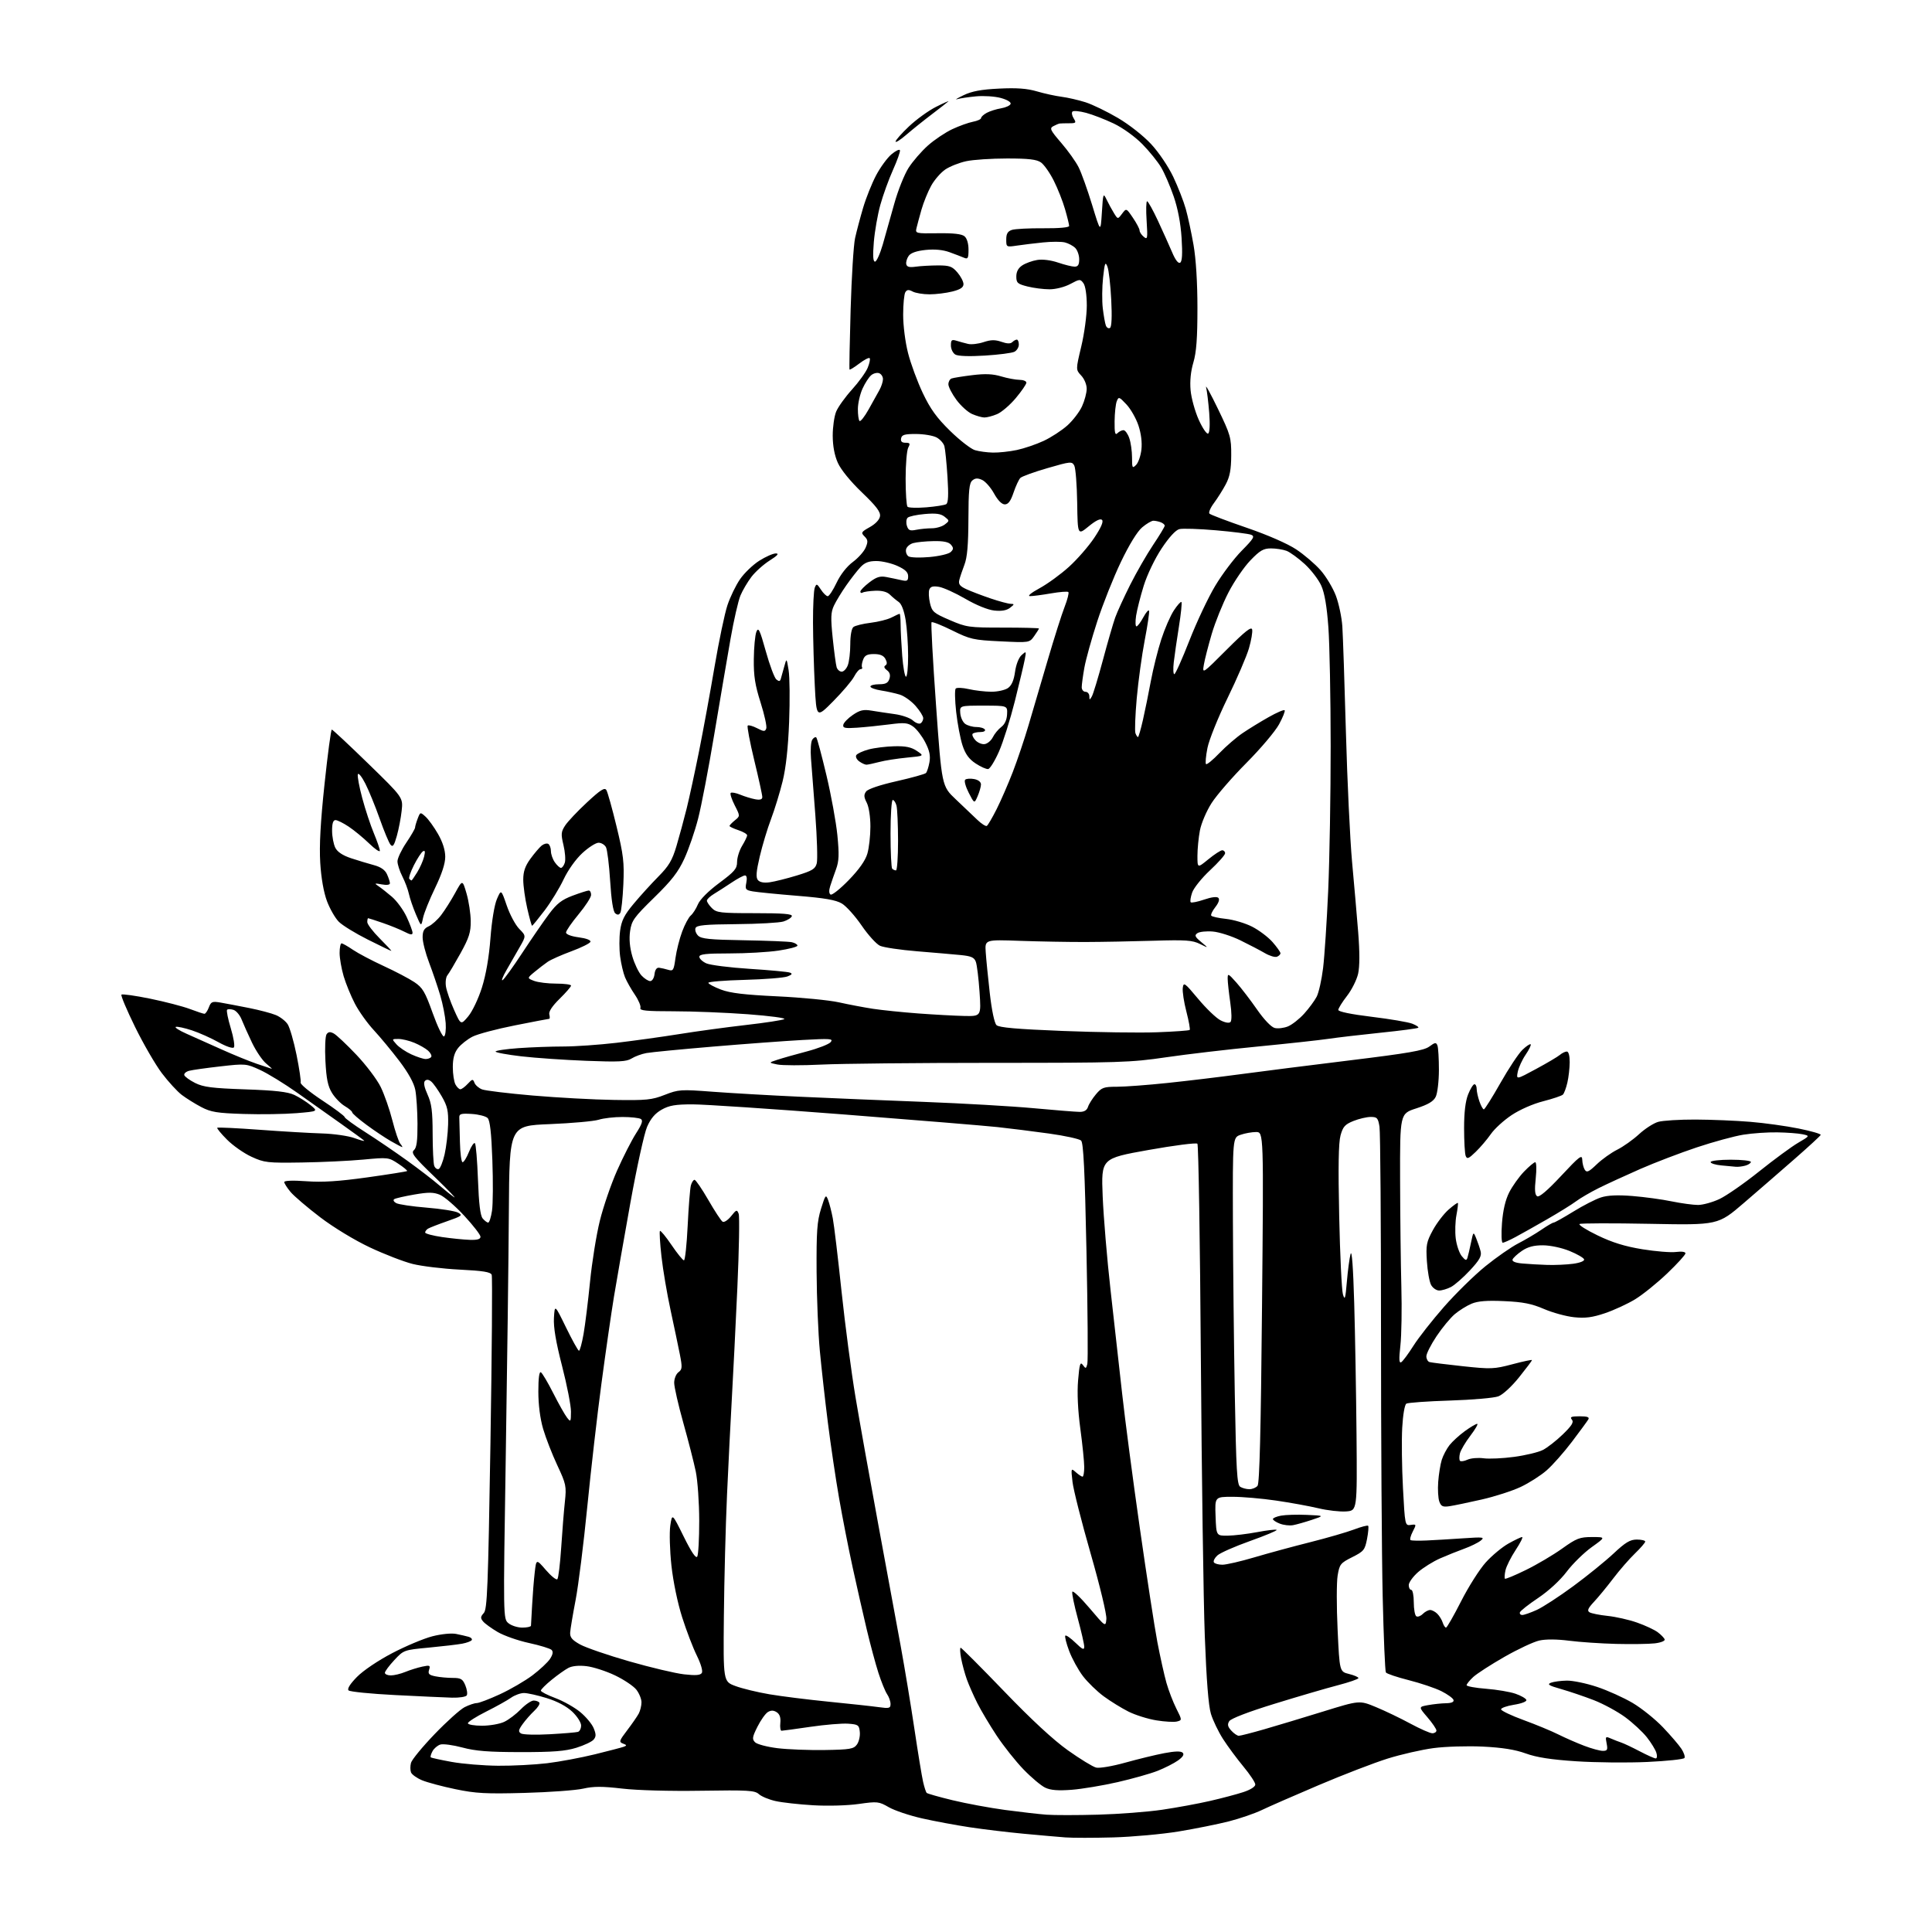 <?xml version="1.0" encoding="UTF-8" standalone="no"?>
<svg 
  version="1.1" 
  xmlns="http://www.w3.org/2000/svg" 
  xmlns:xlink="http://www.w3.org/1999/xlink" 
  xmlns:svg="http://www.w3.org/2000/svg"
  xmlns:rdf="http://www.w3.org/1999/02/22-rdf-syntax-ns#"
  xmlns:cc="http://creativecommons.org/ns#"
  xmlns:dc="http://purl.org/dc/elements/1.1/"
  viewBox="0 0 768 768"
  width="768"
  height="768"
>
<style>svg {background-color: white; }</style>"
<path stroke="none" fill="black" fill-rule="evenodd" d="M442.50,730.40C434.80,730.61 426.25,730.61 423.50,730.40C420.75,730.19 413.32,729.54 407.00,728.95C400.68,728.36 391.00,727.20 385.50,726.37C380.00,725.54 371.45,723.95 366.50,722.83C361.55,721.71 355.62,719.72 353.32,718.40C349.33,716.11 348.79,716.05 341.32,717.11C336.91,717.74 329.04,717.96 323.28,717.62C317.66,717.29 310.92,716.54 308.30,715.95C305.68,715.37 302.70,714.13 301.67,713.20C300.03,711.71 297.38,711.56 278.66,711.85C266.36,712.05 253.24,711.69 247.32,710.99C239.40,710.07 235.96,710.07 231.82,711.01C228.89,711.68 218.40,712.44 208.50,712.71C193.15,713.13 189.10,712.91 181.00,711.22C175.78,710.14 169.81,708.54 167.74,707.67C165.67,706.80 163.70,705.39 163.38,704.54C163.05,703.69 163.05,701.98 163.38,700.75C163.71,699.51 167.92,694.39 172.74,689.37C177.56,684.35 182.94,679.52 184.70,678.62C186.46,677.73 188.63,677.00 189.52,677.00C190.40,677.00 194.56,675.42 198.75,673.48C202.95,671.54 208.76,668.15 211.68,665.95C214.60,663.74 217.74,660.81 218.65,659.42C219.77,657.70 219.97,656.57 219.27,655.87C218.71,655.31 214.67,654.07 210.30,653.12C205.93,652.18 200.33,650.21 197.85,648.76C195.37,647.30 192.75,645.41 192.03,644.54C190.94,643.23 190.99,642.67 192.31,641.21C193.69,639.68 194.02,631.30 194.96,573.85C195.54,537.76 195.77,507.57 195.46,506.76C195.03,505.64 192.08,505.16 182.70,504.69C175.99,504.35 167.57,503.33 164.00,502.43C160.43,501.53 152.78,498.57 147.00,495.85C140.92,492.98 132.62,487.94 127.28,483.88C122.21,480.02 116.93,475.51 115.53,473.86C114.14,472.20 113.00,470.41 113.00,469.89C113.00,469.30 116.39,469.17 121.75,469.56C128.19,470.03 134.58,469.62 145.99,468.03C154.50,466.84 161.63,465.70 161.83,465.51C162.02,465.31 160.44,463.99 158.30,462.58C154.49,460.06 154.22,460.03 144.46,460.95C138.98,461.47 127.95,461.99 119.95,462.11C106.29,462.32 105.07,462.18 99.95,459.82C96.95,458.44 92.58,455.38 90.23,453.01C87.87,450.65 86.14,448.53 86.36,448.30C86.59,448.08 94.14,448.44 103.14,449.10C112.14,449.77 123.33,450.42 128.00,450.56C132.69,450.70 138.49,451.53 140.94,452.43C143.38,453.32 145.09,453.76 144.74,453.41C144.39,453.06 140.37,450.12 135.80,446.88C131.24,443.64 123.33,438.04 118.22,434.43C113.12,430.82 106.43,426.71 103.36,425.31C97.89,422.80 97.57,422.77 87.64,423.90C82.06,424.53 76.47,425.32 75.21,425.65C73.95,425.98 73.07,426.76 73.26,427.38C73.45,427.99 75.38,429.40 77.55,430.49C80.82,432.14 84.26,432.58 97.50,433.04C109.39,433.45 114.40,434.02 117.00,435.25C118.92,436.16 121.84,438.00 123.48,439.34C126.46,441.78 126.46,441.78 117.87,442.50C113.15,442.89 103.70,443.04 96.89,442.82C86.28,442.48 83.85,442.09 80.00,440.07C77.53,438.77 74.03,436.59 72.24,435.23C70.45,433.86 66.90,429.99 64.35,426.62C61.81,423.26 57.01,414.99 53.70,408.25C50.39,401.51 47.95,395.72 48.28,395.39C48.61,395.05 53.75,395.78 59.69,396.99C65.64,398.21 72.75,400.06 75.50,401.10C78.25,402.14 80.85,403.00 81.27,403.00C81.70,403.00 82.49,401.85 83.02,400.45C83.89,398.16 84.36,397.97 87.74,398.55C89.81,398.91 94.88,399.87 99.00,400.69C103.12,401.51 107.93,402.78 109.67,403.51C111.42,404.24 113.53,405.88 114.36,407.17C115.19,408.45 116.78,413.92 117.88,419.33C118.97,424.74 119.71,429.69 119.50,430.33C119.29,430.97 123.15,434.15 128.06,437.40C132.98,440.64 137.00,443.64 137.00,444.05C137.00,444.47 140.71,447.18 145.25,450.07C149.79,452.96 157.29,458.07 161.93,461.42C166.57,464.76 172.19,469.09 174.43,471.03C176.67,472.97 179.40,475.16 180.50,475.89C181.60,476.62 178.13,473.01 172.79,467.86C164.51,459.88 163.29,458.31 164.54,457.21C165.63,456.25 165.99,453.58 165.96,446.71C165.93,441.64 165.54,435.60 165.09,433.27C164.56,430.53 162.34,426.50 158.75,421.77C155.71,417.77 151.14,412.25 148.59,409.50C146.03,406.75 142.66,402.02 141.09,399.00C139.51,395.98 137.50,391.06 136.61,388.07C135.73,385.08 135.00,380.92 135.00,378.82C135.00,376.72 135.35,375.00 135.77,375.00C136.19,375.00 138.24,376.15 140.31,377.57C142.39,378.98 147.87,381.87 152.50,384.00C157.13,386.13 162.62,389.01 164.71,390.41C168.01,392.62 168.96,394.22 172.00,402.72C173.93,408.10 175.95,412.27 176.50,412.00C177.05,411.73 177.35,409.34 177.17,406.70C176.99,404.07 176.02,399.12 175.01,395.70C174.00,392.29 172.01,386.44 170.59,382.70C169.16,378.97 168.00,374.43 168.00,372.62C168.00,370.11 168.57,369.06 170.40,368.23C171.72,367.63 173.97,365.60 175.40,363.71C176.84,361.83 179.33,357.89 180.93,354.97C183.84,349.64 183.84,349.64 185.46,355.20C186.35,358.26 187.09,363.18 187.12,366.13C187.16,370.59 186.48,372.75 183.07,378.92C180.81,382.99 178.47,386.94 177.86,387.67C177.24,388.41 176.99,390.48 177.29,392.26C177.59,394.04 179.05,398.20 180.52,401.50C183.21,407.50 183.21,407.50 186.14,404.00C187.77,402.05 190.18,396.98 191.57,392.58C193.18,387.48 194.39,380.50 194.96,372.98C195.48,366.11 196.54,359.69 197.53,357.40C199.22,353.50 199.22,353.50 201.44,359.97C202.66,363.53 204.89,367.70 206.40,369.24C209.15,372.03 209.15,372.03 206.58,376.51C205.16,378.98 202.79,383.10 201.32,385.67C199.84,388.24 199.16,390.02 199.81,389.62C200.45,389.22 203.99,384.31 207.67,378.70C211.36,373.09 216.13,366.15 218.28,363.29C221.37,359.16 223.32,357.65 227.63,356.04C230.62,354.92 233.51,354.00 234.04,354.00C234.57,354.00 234.99,354.79 234.97,355.75C234.96,356.71 232.71,360.19 229.97,363.48C227.24,366.77 225.00,370.02 225.00,370.70C225.00,371.42 227.07,372.21 230.04,372.60C233.05,373.00 234.93,373.71 234.71,374.38C234.50,374.99 231.10,376.68 227.15,378.14C223.20,379.60 218.96,381.48 217.73,382.33C216.51,383.17 214.15,384.98 212.50,386.35C209.50,388.84 209.50,388.84 212.32,389.92C213.86,390.51 217.80,391.00 221.07,391.00C224.33,391.00 227.00,391.36 227.00,391.79C227.00,392.23 224.95,394.59 222.45,397.04C219.52,399.92 218.06,402.12 218.36,403.25C218.61,404.21 218.59,405.00 218.31,405.00C218.03,405.00 211.89,406.17 204.66,407.61C197.42,409.04 189.86,411.05 187.85,412.08C185.84,413.10 183.25,415.14 182.09,416.61C180.61,418.49 180.00,420.71 180.00,424.20C180.00,426.91 180.47,430.00 181.04,431.07C181.60,432.13 182.49,433.00 183.00,433.00C183.51,433.00 184.83,432.03 185.93,430.84C187.77,428.87 188.00,428.84 188.61,430.42C188.97,431.37 190.34,432.56 191.65,433.06C192.96,433.55 202.01,434.65 211.76,435.49C221.52,436.33 236.03,437.12 244.00,437.24C256.99,437.45 259.10,437.24 264.25,435.22C269.74,433.08 270.61,433.02 283.25,433.98C290.54,434.53 306.18,435.43 318.00,435.97C329.82,436.52 352.04,437.44 367.37,438.02C382.70,438.61 402.27,439.73 410.87,440.53C419.47,441.33 427.71,441.98 429.18,441.99C431.00,442.00 432.07,441.35 432.50,439.99C432.85,438.89 434.27,436.64 435.66,434.99C437.92,432.30 438.76,432.00 443.98,432.00C447.17,432.00 456.25,431.32 464.14,430.49C472.04,429.66 485.02,428.10 493.00,427.03C500.98,425.95 520.55,423.47 536.50,421.52C559.93,418.66 566.01,417.60 568.16,416.03C570.47,414.33 570.89,414.28 571.41,415.62C571.73,416.47 571.99,420.84 571.99,425.33C571.98,429.82 571.41,434.62 570.72,436.00C569.82,437.82 567.72,439.07 562.99,440.60C556.50,442.69 556.50,442.69 556.56,469.10C556.60,483.62 556.82,502.70 557.06,511.50C557.30,520.30 557.13,530.81 556.68,534.85C556.06,540.40 556.15,542.03 557.03,541.48C557.68,541.08 559.86,538.14 561.88,534.94C563.90,531.74 569.37,524.78 574.03,519.47C578.69,514.16 586.10,506.90 590.50,503.33C594.90,499.77 600.75,495.70 603.50,494.29C606.25,492.88 610.38,490.44 612.68,488.87C614.98,487.29 617.19,486.00 617.60,486.00C618.00,486.00 621.52,484.03 625.42,481.63C629.31,479.22 634.25,476.69 636.40,476.00C639.06,475.14 643.01,474.96 648.90,475.43C653.63,475.81 660.65,476.76 664.50,477.56C668.35,478.35 673.08,478.99 675.00,478.99C676.92,478.98 680.75,477.93 683.50,476.64C686.25,475.35 693.35,470.42 699.27,465.68C705.19,460.94 712.17,455.81 714.77,454.29C719.50,451.52 719.50,451.52 716.50,450.88C714.85,450.53 710.35,450.19 706.50,450.13C702.65,450.06 696.58,450.48 693.00,451.06C689.42,451.63 681.10,453.90 674.50,456.10C667.90,458.30 657.77,462.17 652.00,464.70C646.23,467.24 638.80,470.65 635.50,472.29C632.20,473.94 628.15,476.30 626.50,477.54C624.85,478.78 619.67,481.99 615.00,484.68C610.33,487.37 604.64,490.56 602.36,491.78C600.09,493.00 597.83,494.00 597.35,494.00C596.86,494.00 596.73,490.51 597.06,486.25C597.45,481.12 598.42,476.98 599.93,474.00C601.19,471.52 603.83,467.81 605.81,465.75C607.79,463.69 609.80,462.00 610.28,462.00C610.76,462.00 610.85,464.87 610.48,468.38C609.98,473.01 610.13,474.96 611.04,475.53C611.86,476.03 615.12,473.27 620.60,467.40C627.84,459.64 628.92,458.82 628.97,461.00C629.00,462.38 629.46,464.17 629.97,464.99C630.76,466.23 631.57,465.86 634.71,462.85C636.79,460.85 640.46,458.23 642.85,457.03C645.24,455.84 649.14,453.07 651.51,450.89C653.88,448.70 657.32,446.48 659.15,445.96C660.99,445.43 667.66,445.02 673.99,445.04C680.32,445.07 690.10,445.47 695.73,445.94C701.36,446.40 710.03,447.60 714.99,448.61C719.96,449.61 723.90,450.75 723.76,451.14C723.62,451.53 719.00,455.78 713.50,460.60C708.00,465.41 698.88,473.33 693.23,478.18C682.95,487.01 682.95,487.01 655.90,486.49C641.03,486.20 628.42,486.24 627.90,486.56C627.37,486.89 630.60,488.93 635.07,491.09C640.91,493.92 645.94,495.47 652.86,496.60C658.16,497.46 664.19,497.95 666.25,497.68C668.48,497.39 670.00,497.61 670.00,498.22C670.00,498.79 666.74,502.38 662.75,506.19C658.76,510.01 653.02,514.63 650.00,516.48C646.98,518.32 641.58,520.81 638.00,522.02C632.98,523.71 630.19,524.08 625.76,523.62C622.60,523.30 617.20,521.82 613.76,520.34C608.85,518.23 605.44,517.56 597.97,517.22C591.07,516.90 587.49,517.19 584.97,518.24C583.06,519.04 580.06,520.91 578.30,522.39C576.55,523.87 573.28,527.82 571.05,531.16C568.82,534.50 567.00,538.09 567.00,539.15C567.00,540.20 567.56,541.23 568.25,541.44C568.94,541.64 574.88,542.38 581.46,543.09C592.69,544.29 593.89,544.25 601.21,542.31C605.49,541.17 609.00,540.43 609.00,540.66C609.00,540.89 606.69,543.96 603.86,547.49C600.89,551.19 597.41,554.39 595.61,555.07C593.90,555.71 585.23,556.46 576.35,556.74C567.47,557.02 559.69,557.58 559.05,557.97C558.38,558.38 557.68,562.44 557.40,567.59C557.13,572.49 557.26,583.25 557.70,591.50C558.50,606.41 558.51,606.50 560.81,606.18C563.08,605.86 563.09,605.92 561.57,608.87C560.71,610.53 560.34,612.05 560.75,612.25C561.16,612.44 563.98,612.50 567.00,612.37C570.02,612.24 576.55,611.85 581.50,611.51C589.69,610.95 590.33,611.03 588.59,612.43C587.53,613.27 584.61,614.71 582.09,615.62C579.56,616.53 575.23,618.27 572.45,619.49C569.68,620.71 565.74,623.17 563.70,624.95C561.67,626.74 560.00,629.06 560.00,630.10C560.00,631.15 560.45,632.00 561.00,632.00C561.55,632.00 562.00,634.22 562.00,636.94C562.00,639.66 562.45,642.16 563.01,642.50C563.56,642.85 564.72,642.42 565.58,641.56C566.44,640.70 567.75,640.00 568.50,640.00C569.25,640.00 570.53,640.68 571.36,641.51C572.19,642.33 573.15,643.91 573.50,645.01C573.85,646.10 574.44,647.00 574.82,647.00C575.19,646.99 577.88,642.29 580.80,636.55C583.71,630.81 588.11,623.87 590.58,621.12C593.04,618.38 597.13,614.98 599.66,613.57C602.18,612.16 604.62,611.00 605.07,611.00C605.52,611.00 604.36,613.32 602.49,616.16C600.62,619.00 598.80,622.63 598.45,624.23C598.10,625.83 598.00,627.33 598.23,627.56C598.46,627.79 602.21,626.23 606.57,624.09C610.93,621.96 617.40,618.14 620.95,615.60C626.72,611.48 627.96,611.00 632.86,611.00C638.33,611.00 638.33,611.00 632.73,615.01C629.65,617.22 625.18,621.60 622.79,624.76C620.20,628.19 615.66,632.38 611.51,635.17C607.68,637.73 604.39,640.32 604.19,640.92C604.00,641.51 604.43,641.99 605.17,641.98C605.90,641.97 608.47,641.06 610.89,639.97C613.30,638.87 619.83,634.63 625.39,630.53C630.95,626.44 638.16,620.59 641.41,617.55C646.14,613.11 647.99,612.00 650.66,612.00C652.50,612.00 654.00,612.36 654.00,612.80C654.00,613.24 652.16,615.37 649.90,617.55C647.65,619.72 643.75,624.20 641.25,627.50C638.74,630.80 635.30,634.98 633.60,636.79C631.23,639.33 630.83,640.28 631.86,640.91C632.59,641.36 635.83,642.01 639.07,642.35C642.30,642.69 647.55,643.87 650.72,644.99C653.90,646.10 657.60,647.82 658.94,648.81C660.28,649.81 661.53,651.10 661.73,651.69C661.93,652.29 660.21,652.98 657.79,653.26C655.43,653.53 648.55,653.63 642.50,653.48C636.45,653.33 628.01,652.76 623.74,652.21C618.90,651.59 614.43,651.56 611.89,652.14C609.64,652.64 603.40,655.56 598.03,658.63C592.65,661.70 587.07,665.31 585.63,666.64C584.18,667.98 583.00,669.45 583.00,669.89C583.00,670.34 586.49,670.98 590.75,671.31C595.01,671.64 600.27,672.53 602.44,673.29C604.61,674.04 606.55,675.15 606.75,675.75C606.96,676.37 604.88,677.18 601.86,677.66C598.98,678.12 596.65,678.95 596.70,679.50C596.74,680.05 600.76,681.96 605.64,683.75C610.51,685.53 616.75,688.11 619.50,689.49C622.25,690.86 626.88,692.89 629.79,693.99C632.69,695.10 636.01,696.00 637.16,696.00C638.94,696.00 639.16,695.56 638.66,693.04C638.11,690.29 638.22,690.16 640.28,691.06C641.50,691.60 643.40,692.33 644.49,692.70C645.58,693.06 648.89,694.63 651.84,696.18C654.79,697.73 657.64,699.00 658.17,699.00C658.71,699.00 658.83,698.01 658.43,696.75C658.05,695.51 656.35,692.74 654.66,690.60C652.97,688.45 649.08,684.85 646.02,682.59C642.95,680.34 637.31,677.28 633.47,675.80C629.64,674.32 623.80,672.35 620.50,671.41C615.70,670.05 614.90,669.55 616.50,668.92C617.60,668.49 620.45,668.11 622.82,668.07C625.20,668.03 630.60,669.15 634.82,670.56C639.05,671.96 645.42,674.84 649.00,676.95C652.58,679.07 658.01,683.43 661.07,686.65C664.14,689.87 667.44,693.72 668.41,695.21C669.38,696.69 669.92,698.33 669.60,698.83C669.29,699.34 662.61,700.05 654.77,700.41C646.92,700.77 634.20,700.64 626.50,700.13C616.49,699.47 610.79,698.58 606.50,697.02C602.29,695.50 597.19,694.68 589.44,694.30C583.35,694.01 574.54,694.27 569.85,694.90C565.15,695.52 556.94,697.40 551.59,699.07C546.25,700.74 533.91,705.49 524.18,709.63C514.46,713.76 504.25,718.23 501.50,719.56C498.75,720.88 492.90,722.89 488.50,724.02C484.10,725.14 475.10,726.95 468.50,728.04C461.90,729.12 450.20,730.18 442.50,730.40zM436.50,721.36C444.75,721.13 456.23,720.25 462.00,719.40C467.77,718.55 476.32,716.98 481.00,715.90C485.68,714.83 491.64,713.25 494.25,712.39C497.04,711.48 499.00,710.24 499.00,709.38C499.00,708.57 496.86,705.34 494.25,702.20C491.64,699.05 488.00,694.13 486.16,691.26C484.32,688.39 482.16,683.89 481.36,681.27C480.39,678.09 479.58,667.85 478.93,650.50C478.39,636.20 477.69,586.48 477.36,540.00C477.04,493.52 476.42,455.12 475.99,454.65C475.55,454.18 466.77,455.31 456.46,457.15C437.73,460.50 437.73,460.50 438.33,475.50C438.67,483.75 440.08,500.62 441.48,513.00C442.88,525.38 444.94,543.83 446.07,554.00C447.19,564.17 450.34,588.16 453.08,607.30C455.81,626.44 458.96,646.92 460.08,652.80C461.21,658.69 462.83,665.98 463.69,669.00C464.55,672.02 466.31,676.59 467.59,679.14C469.92,683.77 469.92,683.79 467.87,684.32C466.74,684.62 463.06,684.42 459.69,683.87C456.32,683.33 451.33,681.76 448.59,680.39C445.86,679.02 441.44,676.29 438.77,674.33C436.10,672.37 432.37,668.75 430.49,666.29C428.61,663.82 426.14,659.31 425.00,656.27C423.86,653.23 423.18,650.49 423.48,650.19C423.78,649.88 425.60,651.16 427.51,653.01C430.30,655.72 431.00,656.03 431.00,654.58C431.00,653.59 429.84,648.53 428.43,643.34C427.02,638.16 426.04,633.39 426.25,632.76C426.46,632.13 429.53,635.03 433.06,639.20C439.50,646.79 439.50,646.79 439.80,643.58C439.97,641.77 437.23,630.36 433.54,617.53C429.93,604.97 426.69,592.17 426.34,589.09C425.71,583.58 425.73,583.52 427.68,585.25C428.77,586.21 429.96,587.00 430.33,587.00C430.70,587.00 431.00,585.28 431.00,583.19C431.00,581.09 430.30,574.23 429.45,567.94C428.46,560.55 428.14,553.74 428.56,548.71C429.11,542.18 429.42,541.19 430.45,542.60C431.59,544.16 431.73,544.13 432.23,542.21C432.53,541.07 432.38,520.88 431.89,497.36C431.23,465.33 430.69,454.28 429.75,453.39C429.06,452.73 423.32,451.48 417.00,450.60C410.68,449.72 401.45,448.57 396.50,448.03C391.55,447.50 364.17,445.25 335.66,443.03C307.15,440.81 279.98,439.00 275.30,439.00C268.48,439.00 266.02,439.42 263.03,441.10C260.40,442.58 258.67,444.62 257.23,447.92C256.10,450.51 253.12,464.07 250.60,478.06C248.09,492.05 245.14,508.90 244.05,515.50C242.97,522.10 240.73,537.62 239.08,550.00C237.42,562.38 234.89,584.42 233.45,599.00C232.01,613.58 229.93,630.23 228.82,636.00C227.71,641.77 226.73,647.61 226.65,648.96C226.53,650.88 227.41,651.93 230.59,653.70C232.84,654.95 241.65,657.98 250.16,660.42C258.67,662.86 268.46,665.18 271.92,665.57C276.55,666.09 278.41,665.95 278.99,665.02C279.45,664.27 278.62,661.42 277.00,658.12C275.47,655.03 272.84,648.17 271.16,642.87C269.36,637.23 267.60,628.72 266.90,622.32C266.25,616.27 266.05,609.18 266.45,606.45C267.19,601.52 267.19,601.52 271.77,610.79C274.82,616.97 276.62,619.63 277.16,618.78C277.60,618.08 277.96,611.65 277.95,604.50C277.94,597.35 277.32,588.58 276.59,585.00C275.85,581.42 273.62,572.69 271.62,565.58C269.63,558.47 268.00,551.32 268.00,549.69C268.00,548.05 268.76,546.16 269.70,545.48C271.20,544.38 271.27,543.56 270.25,538.37C269.61,535.14 267.95,527.23 266.56,520.79C265.16,514.34 263.53,504.74 262.94,499.44C262.35,494.14 262.08,489.58 262.34,489.32C262.61,489.06 264.68,491.58 266.95,494.92C269.22,498.27 271.44,501.00 271.88,501.00C272.33,501.00 272.99,494.81 273.36,487.25C273.73,479.69 274.30,472.49 274.63,471.25C274.96,470.01 275.62,469.00 276.09,469.00C276.56,469.00 279.02,472.60 281.56,476.99C284.09,481.39 286.65,485.29 287.25,485.65C287.84,486.02 289.36,485.03 290.62,483.45C292.72,480.82 292.96,480.74 293.63,482.48C294.03,483.51 293.79,496.77 293.11,511.93C292.42,527.09 291.44,546.70 290.94,555.50C290.44,564.30 289.57,581.62 289.01,594.00C288.45,606.38 287.89,628.18 287.75,642.46C287.50,668.42 287.50,668.42 292.34,670.22C295.00,671.22 301.08,672.69 305.84,673.50C310.60,674.31 321.25,675.64 329.50,676.46C337.75,677.28 346.64,678.24 349.25,678.61C353.49,679.20 354.00,679.07 354.00,677.36C354.00,676.31 353.39,674.56 352.64,673.47C351.90,672.39 350.34,668.58 349.19,665.00C348.04,661.42 345.93,653.59 344.51,647.60C343.08,641.60 340.58,630.58 338.95,623.10C337.31,615.62 334.88,603.20 333.54,595.50C332.20,587.80 330.20,574.30 329.09,565.50C327.98,556.70 326.55,543.88 325.90,537.00C325.25,530.12 324.67,515.95 324.61,505.50C324.52,489.54 324.80,485.54 326.37,480.50C328.10,474.94 328.30,474.68 329.18,477.00C329.71,478.38 330.55,481.66 331.05,484.31C331.56,486.95 333.12,500.00 334.52,513.31C335.93,526.61 338.43,545.55 340.08,555.40C341.73,565.24 345.80,587.97 349.11,605.90C352.43,623.83 356.44,645.62 358.04,654.33C359.63,663.04 362.09,677.89 363.50,687.33C364.91,696.77 366.46,706.22 366.95,708.33C367.43,710.44 368.07,712.41 368.38,712.71C368.68,713.01 373.33,714.33 378.71,715.63C384.10,716.93 393.45,718.66 399.50,719.48C405.55,720.29 412.98,721.14 416.00,721.37C419.02,721.59 428.25,721.59 436.50,721.36zM426.00,711.47C420.60,711.88 417.66,711.65 415.50,710.63C413.85,709.85 409.96,706.58 406.85,703.36C403.74,700.14 398.97,694.12 396.23,690.00C393.50,685.88 390.03,680.06 388.52,677.07C387.02,674.09 385.13,669.81 384.33,667.57C383.53,665.33 382.51,661.59 382.07,659.25C381.62,656.91 381.54,655.00 381.88,655.00C382.22,655.01 389.96,662.77 399.09,672.25C409.95,683.55 418.72,691.66 424.49,695.77C429.34,699.22 434.39,702.31 435.71,702.64C437.05,702.98 442.16,702.11 447.30,700.68C452.36,699.27 459.34,697.57 462.81,696.91C467.09,696.10 469.44,696.04 470.14,696.74C470.83,697.43 470.22,698.42 468.25,699.83C466.65,700.96 463.02,702.81 460.18,703.93C457.35,705.05 450.18,707.07 444.26,708.43C438.34,709.78 430.12,711.15 426.00,711.47zM198.00,701.91C203.78,701.96 212.55,701.50 217.50,700.91C222.45,700.31 231.00,698.71 236.50,697.36C242.00,696.01 247.18,694.65 248.00,694.35C249.23,693.89 249.17,693.66 247.65,693.10C245.98,692.47 246.13,691.99 249.30,687.83C251.22,685.31 253.29,682.32 253.90,681.19C254.50,680.06 255.00,678.04 255.00,676.70C255.00,675.36 254.08,673.10 252.95,671.66C251.82,670.23 248.00,667.67 244.46,665.98C240.92,664.29 235.84,662.65 233.17,662.33C230.10,661.97 227.43,662.23 225.91,663.04C224.58,663.74 221.59,665.87 219.25,667.78C216.91,669.68 215.00,671.60 215.00,672.05C215.00,672.49 217.58,673.82 220.74,675.00C223.90,676.18 228.33,678.67 230.60,680.53C232.86,682.38 235.29,685.27 235.98,686.95C236.99,689.40 236.99,690.30 235.99,691.51C235.30,692.34 232.21,693.80 229.12,694.76C224.73,696.12 219.88,696.50 207.00,696.49C194.21,696.48 188.99,696.07 183.78,694.66C180.08,693.67 176.14,693.14 175.03,693.49C173.91,693.85 172.51,695.04 171.92,696.15C171.32,697.26 171.01,698.35 171.23,698.56C171.44,698.78 175.19,699.60 179.56,700.39C183.93,701.18 192.22,701.86 198.00,701.91zM327.84,695.66C337.88,695.50 339.34,695.25 340.63,693.49C341.43,692.40 341.96,690.15 341.79,688.50C341.52,685.73 341.17,685.48 337.14,685.19C334.74,685.02 327.99,685.58 322.13,686.44C316.27,687.30 311.11,688.00 310.67,688.00C310.23,688.00 310.01,686.60 310.19,684.88C310.40,682.75 309.94,681.40 308.75,680.63C307.51,679.84 306.49,679.82 305.25,680.56C304.29,681.14 302.42,683.76 301.11,686.38C299.03,690.52 298.91,691.33 300.15,692.58C300.94,693.37 304.94,694.42 309.04,694.93C313.14,695.43 321.60,695.76 327.84,695.66zM218.50,689.39C224.00,689.09 229.06,688.66 229.75,688.45C230.44,688.24 231.00,687.09 231.00,685.90C231.00,684.71 229.41,682.23 227.46,680.40C225.21,678.28 221.51,676.31 217.35,675.03C213.74,673.91 209.67,673.00 208.30,673.00C206.93,673.00 204.61,673.84 203.15,674.87C201.69,675.91 197.24,678.39 193.25,680.39C189.26,682.39 186.00,684.47 186.00,685.01C186.00,685.56 188.52,686.00 191.60,686.00C194.68,686.00 198.66,685.31 200.44,684.46C202.22,683.62 205.19,681.37 207.04,679.46C208.88,677.56 211.18,676.00 212.14,676.00C213.10,676.00 214.12,676.38 214.41,676.85C214.70,677.32 213.78,678.79 212.37,680.10C210.96,681.42 208.88,683.78 207.76,685.35C206.07,687.71 205.96,688.36 207.11,689.08C207.87,689.56 213.00,689.70 218.50,689.39zM492.45,690.00C493.07,690.00 497.62,688.84 502.54,687.42C507.47,686.00 518.01,682.82 525.96,680.36C540.43,675.88 540.43,675.88 546.96,678.59C550.56,680.08 556.71,683.03 560.62,685.15C564.54,687.27 568.48,689.00 569.37,689.00C570.27,689.00 571.00,688.51 571.00,687.91C571.00,687.31 569.40,684.95 567.44,682.66C563.87,678.50 563.87,678.50 567.69,677.81C569.78,677.43 573.00,677.09 574.83,677.06C577.02,677.02 578.04,676.57 577.79,675.75C577.58,675.06 575.41,673.49 572.96,672.26C570.50,671.04 564.67,669.07 560.00,667.89C555.33,666.71 551.23,665.33 550.91,664.82C550.58,664.31 550.01,650.75 549.64,634.70C549.26,618.64 548.97,570.91 548.97,528.64C548.98,486.37 548.71,450.03 548.37,447.89C547.81,444.42 547.43,444.00 544.89,444.00C543.32,444.00 540.24,444.72 538.03,445.60C534.65,446.96 533.84,447.86 532.88,451.35C532.08,454.26 531.92,463.88 532.35,483.50C532.68,498.90 533.35,512.85 533.83,514.50C534.58,517.06 534.82,516.32 535.40,509.50C535.77,505.10 536.43,500.15 536.87,498.50C537.38,496.60 537.91,503.78 538.32,518.00C538.68,530.38 539.09,554.00 539.24,570.50C539.50,600.50 539.50,600.50 535.08,600.82C532.65,600.99 527.70,600.43 524.08,599.56C520.46,598.70 512.89,597.32 507.26,596.50C501.62,595.67 493.84,595.00 489.96,595.00C482.92,595.00 482.92,595.00 483.21,602.75C483.50,610.50 483.50,610.50 488.04,610.45C490.53,610.42 495.82,609.79 499.79,609.04C503.76,608.29 507.23,607.89 507.49,608.16C507.75,608.42 503.00,610.41 496.94,612.57C490.87,614.73 485.01,617.31 483.93,618.31C482.84,619.30 482.22,620.54 482.54,621.06C482.86,621.58 484.38,622.00 485.93,622.00C487.47,622.00 493.19,620.68 498.62,619.07C504.05,617.46 514.05,614.74 520.83,613.04C527.62,611.33 535.47,609.05 538.27,607.99C541.08,606.92 543.60,606.26 543.86,606.52C544.12,606.79 543.92,609.14 543.42,611.75C542.57,616.14 542.12,616.69 537.52,619.00C532.85,621.34 532.48,621.81 531.73,626.32C531.29,628.97 531.28,638.65 531.72,647.82C532.50,664.50 532.50,664.50 536.25,665.43C538.31,665.94 540.00,666.67 540.00,667.07C540.00,667.46 536.29,668.75 531.75,669.93C527.21,671.11 515.90,674.42 506.61,677.29C496.24,680.48 489.30,683.15 488.65,684.19C487.83,685.49 488.02,686.37 489.45,687.94C490.47,689.07 491.82,690.00 492.45,690.00zM179.69,674.85C176.84,674.77 166.63,674.30 157.01,673.81C147.39,673.32 139.09,672.49 138.56,671.96C137.94,671.34 139.13,669.43 141.89,666.61C144.38,664.07 150.30,660.08 155.93,657.14C161.28,654.34 168.46,651.33 171.88,650.45C175.45,649.54 179.46,649.14 181.30,649.51C183.06,649.86 185.29,650.37 186.26,650.65C187.24,650.92 187.80,651.51 187.53,651.96C187.25,652.41 185.54,653.05 183.72,653.39C181.91,653.73 175.94,654.43 170.46,654.95C160.58,655.88 160.47,655.92 156.75,659.91C154.69,662.12 153.00,664.39 153.00,664.96C153.00,665.53 154.07,666.00 155.38,666.00C156.69,666.00 159.27,665.38 161.13,664.61C162.98,663.85 166.01,662.91 167.85,662.51C170.87,661.87 171.14,661.99 170.57,663.77C170.06,665.38 170.53,665.86 173.10,666.37C174.83,666.72 177.94,667.00 180.00,667.00C183.21,667.00 183.93,667.43 184.97,669.94C185.64,671.56 185.90,673.36 185.54,673.94C185.18,674.52 182.55,674.93 179.69,674.85zM207.61,647.00C209.47,647.00 211.03,646.66 211.07,646.25C211.10,645.84 211.31,642.12 211.53,638.00C211.75,633.88 212.21,628.07 212.56,625.10C213.18,619.69 213.18,619.69 216.99,624.10C219.08,626.52 221.14,628.17 221.55,627.76C221.97,627.36 222.65,621.73 223.08,615.26C223.50,608.79 224.16,600.56 224.55,596.96C225.21,590.78 225.04,589.96 221.53,582.46C219.48,578.08 216.95,571.58 215.90,568.00C214.71,563.92 214.00,558.42 214.00,553.19C214.00,547.76 214.36,545.10 215.03,545.52C215.59,545.87 217.80,549.60 219.94,553.83C222.08,558.05 224.53,562.40 225.39,563.50C226.86,565.40 226.94,565.28 226.97,561.18C226.99,558.81 225.40,550.65 223.44,543.05C220.97,533.44 219.98,527.61 220.20,523.87C220.52,518.50 220.52,518.50 225.01,527.70C227.48,532.76 229.79,536.92 230.15,536.95C230.50,536.98 231.33,533.96 231.98,530.25C232.63,526.54 233.78,517.20 234.55,509.50C235.31,501.80 237.05,490.93 238.43,485.34C239.80,479.75 242.89,470.75 245.29,465.34C247.69,459.93 251.08,453.28 252.82,450.56C255.19,446.88 255.68,445.41 254.75,444.82C254.06,444.39 250.80,444.02 247.49,444.02C244.19,444.01 239.91,444.50 237.99,445.11C236.07,445.71 227.30,446.50 218.50,446.86C202.50,447.50 202.50,447.50 202.28,481.50C202.16,500.20 201.60,544.30 201.04,579.50C200.02,643.50 200.02,643.50 202.12,645.25C203.28,646.21 205.75,647.00 207.61,647.00zM514.00,606.28C512.62,606.53 510.26,606.26 508.75,605.67C507.24,605.09 506.00,604.27 506.00,603.85C506.00,603.43 507.46,602.82 509.25,602.49C511.04,602.16 515.65,602.02 519.50,602.19C526.50,602.50 526.50,602.50 521.50,604.16C518.75,605.07 515.38,606.03 514.00,606.28zM576.26,598.73C573.55,599.14 572.87,598.83 572.15,596.89C571.68,595.61 571.48,592.07 571.71,589.03C571.94,585.99 572.57,582.07 573.12,580.31C573.67,578.56 575.06,575.92 576.21,574.45C577.37,572.99 580.11,570.48 582.31,568.89C584.50,567.30 586.70,566.00 587.20,566.00C587.69,566.00 586.48,568.10 584.52,570.68C582.56,573.25 580.68,576.42 580.35,577.72C580.03,579.03 580.04,580.37 580.38,580.71C580.71,581.05 582.06,580.84 583.37,580.24C584.68,579.64 587.55,579.40 589.75,579.69C591.95,579.99 597.41,579.74 601.89,579.13C606.36,578.53 611.48,577.31 613.26,576.41C615.04,575.52 618.62,572.73 621.22,570.21C624.84,566.70 625.69,565.33 624.85,564.32C623.97,563.26 624.59,563.00 627.94,563.00C631.01,563.00 631.92,563.33 631.38,564.25C630.97,564.94 628.04,568.94 624.86,573.14C621.68,577.34 617.15,582.46 614.79,584.51C612.43,586.57 607.80,589.52 604.50,591.08C601.20,592.64 594.23,594.89 589.00,596.08C583.77,597.27 578.04,598.46 576.26,598.73zM496.63,591.98C497.80,591.99 499.26,591.39 499.89,590.64C500.69,589.67 501.21,569.14 501.67,519.64C502.33,450.00 502.33,450.00 499.31,450.00C497.66,450.00 494.88,450.49 493.15,451.10C490.00,452.20 490.00,452.20 490.10,485.35C490.16,503.58 490.50,534.60 490.85,554.29C491.40,584.52 491.73,590.22 493.00,591.02C493.82,591.54 495.46,591.98 496.63,591.98zM572.08,513.00C570.98,513.00 569.53,511.99 568.87,510.76C568.21,509.52 567.46,505.30 567.21,501.37C566.80,494.95 567.04,493.70 569.57,489.04C571.12,486.19 573.93,482.52 575.80,480.87C577.68,479.22 579.35,478.02 579.52,478.19C579.69,478.36 579.43,480.52 578.96,483.00C578.48,485.48 578.35,489.66 578.68,492.31C579.01,494.95 580.08,498.10 581.06,499.31C582.50,501.07 582.94,501.21 583.33,500.00C583.59,499.18 584.23,496.48 584.74,494.00C585.68,489.50 585.68,489.50 586.83,492.29C587.46,493.83 588.25,496.15 588.57,497.44C589.04,499.29 588.14,500.89 584.33,504.99C581.67,507.85 578.28,510.82 576.80,511.59C575.31,512.37 573.19,513.00 572.08,513.00zM615.11,502.83C618.20,502.92 622.83,502.71 625.40,502.36C628.14,501.98 629.92,501.26 629.71,500.61C629.51,500.00 626.91,498.50 623.92,497.28C620.83,496.02 616.31,495.05 613.40,495.03C609.72,495.01 607.37,495.63 604.97,497.25C603.15,498.49 601.48,500.04 601.26,500.69C601.01,501.45 602.43,502.02 605.19,502.26C607.56,502.48 612.02,502.73 615.11,502.83zM186.75,492.86C189.76,492.96 191.00,492.60 191.00,491.62C191.00,490.86 188.09,487.10 184.53,483.26C180.97,479.41 176.63,475.68 174.89,474.95C172.34,473.90 170.36,473.87 164.73,474.84C160.89,475.50 157.30,476.32 156.75,476.66C156.17,477.01 156.48,477.69 157.48,478.25C158.44,478.78 163.87,479.59 169.56,480.05C175.25,480.51 180.87,481.40 182.06,482.03C184.04,483.09 183.68,483.38 177.75,485.45C174.19,486.69 170.77,488.03 170.14,488.41C169.51,488.80 169.00,489.49 169.00,489.94C169.00,490.40 172.04,491.21 175.75,491.75C179.46,492.29 184.41,492.79 186.75,492.86zM194.06,486.00C194.51,486.00 195.19,483.89 195.58,481.30C195.97,478.72 196.03,469.66 195.72,461.17C195.33,450.27 194.77,445.35 193.83,444.43C193.10,443.71 190.25,442.98 187.50,442.81C183.26,442.55 182.51,442.77 182.58,444.25C182.63,445.21 182.74,449.60 182.83,454.00C182.93,458.40 183.40,462.00 183.89,462.00C184.38,462.00 185.53,460.14 186.43,457.88C187.34,455.61 188.40,454.07 188.79,454.45C189.18,454.84 189.72,461.36 190.00,468.93C190.35,478.50 190.92,483.20 191.87,484.35C192.63,485.26 193.61,486.00 194.06,486.00zM174.37,464.71C174.98,464.51 176.05,461.90 176.73,458.92C177.41,455.94 178.04,450.57 178.13,447.00C178.27,441.59 177.85,439.72 175.62,435.85C174.14,433.29 172.26,430.63 171.43,429.94C170.43,429.11 169.58,429.02 168.93,429.67C168.28,430.32 168.63,432.17 169.95,435.08C171.57,438.65 171.96,441.66 171.98,450.67C171.99,456.81 172.28,462.57 172.62,463.46C172.97,464.35 173.75,464.92 174.37,464.71zM690.00,463.81C689.17,463.72 686.59,463.48 684.25,463.27C681.91,463.06 680.00,462.46 680.00,461.94C680.00,461.42 683.60,461.00 688.00,461.00C692.40,461.00 696.00,461.40 696.00,461.88C696.00,462.37 694.99,463.04 693.75,463.37C692.51,463.70 690.83,463.90 690.00,463.81zM586.63,457.87C583.80,460.62 583.17,460.87 582.63,459.49C582.28,458.58 582.00,453.61 582.00,448.44C582.00,442.14 582.53,437.72 583.61,435.02C584.49,432.81 585.62,431.00 586.11,431.00C586.60,431.00 587.00,431.83 587.00,432.85C587.00,433.87 587.49,436.12 588.10,437.85C588.70,439.58 589.49,441.00 589.85,440.99C590.21,440.99 593.18,436.27 596.45,430.49C599.72,424.72 603.65,418.80 605.19,417.32C606.72,415.85 608.20,414.86 608.46,415.13C608.73,415.40 607.82,417.27 606.45,419.28C605.08,421.30 603.68,424.36 603.33,426.08C602.71,429.21 602.71,429.21 610.60,424.94C614.95,422.60 619.21,420.07 620.08,419.34C620.95,418.60 622.18,418.00 622.83,418.00C623.54,418.00 623.99,419.66 623.98,422.25C623.96,424.59 623.55,428.24 623.05,430.37C622.56,432.50 621.76,434.64 621.29,435.11C620.81,435.59 617.28,436.78 613.46,437.76C609.41,438.79 604.15,441.10 600.88,443.28C597.78,445.34 594.07,448.73 592.63,450.82C591.18,452.90 588.48,456.08 586.63,457.87zM159.87,455.99C159.67,455.98 157.66,454.92 155.40,453.63C153.15,452.35 148.76,449.41 145.65,447.11C142.54,444.82 140.00,442.60 140.00,442.18C140.00,441.77 138.68,440.65 137.07,439.70C135.46,438.75 133.18,436.41 131.99,434.49C130.33,431.80 129.73,428.89 129.36,421.75C129.09,416.66 129.30,411.89 129.81,411.15C130.50,410.14 131.25,410.06 132.68,410.83C133.75,411.40 137.79,415.20 141.66,419.28C145.53,423.36 149.89,429.12 151.34,432.10C152.79,435.07 154.88,441.05 155.98,445.39C157.09,449.73 158.50,453.90 159.12,454.64C159.74,455.39 160.08,455.99 159.87,455.99zM108.00,424.86C108.28,424.93 107.28,423.98 105.78,422.75C104.29,421.51 101.77,417.80 100.19,414.50C98.62,411.20 96.75,407.05 96.05,405.28C95.36,403.51 93.90,401.79 92.82,401.44C91.73,401.10 90.59,401.08 90.27,401.40C89.95,401.71 90.61,405.02 91.74,408.74C92.87,412.46 93.42,415.90 92.96,416.38C92.49,416.88 89.83,415.97 86.82,414.28C83.89,412.64 79.14,410.52 76.25,409.57C73.36,408.62 70.50,408.00 69.90,408.20C69.30,408.40 71.21,409.63 74.15,410.93C77.09,412.23 83.33,415.02 88.00,417.13C92.67,419.24 98.97,421.81 102.00,422.85C105.03,423.89 107.72,424.79 108.00,424.86zM326.50,423.19C318.80,423.57 310.93,423.55 309.00,423.15C305.50,422.43 305.50,422.43 309.00,421.28C310.93,420.64 316.19,419.15 320.71,417.96C325.22,416.77 329.50,415.11 330.20,414.26C331.35,412.87 330.19,412.79 318.99,413.41C312.12,413.79 296.12,414.97 283.43,416.04C270.74,417.11 258.82,418.26 256.93,418.61C255.04,418.96 252.40,419.93 251.06,420.77C249.03,422.04 246.02,422.19 233.06,421.69C224.50,421.36 212.89,420.56 207.25,419.91C201.61,419.25 197.00,418.40 197.00,418.01C197.00,417.62 201.12,417.01 206.15,416.65C211.19,416.29 219.18,416.00 223.91,416.00C228.64,416.00 238.13,415.34 245.01,414.54C251.88,413.73 263.12,412.17 270.00,411.07C276.88,409.96 288.78,408.34 296.46,407.46C304.13,406.59 311.02,405.53 311.76,405.11C312.50,404.70 306.00,403.83 297.31,403.18C288.61,402.53 275.33,402.00 267.78,402.00C256.88,402.00 254.17,401.73 254.57,400.69C254.84,399.97 253.86,397.61 252.39,395.44C250.91,393.27 249.14,390.15 248.46,388.50C247.78,386.85 246.90,383.14 246.52,380.25C246.13,377.36 246.13,372.72 246.51,369.93C247.07,365.88 248.17,363.70 251.96,359.18C254.57,356.05 258.99,351.20 261.77,348.39C265.89,344.23 267.22,341.99 268.91,336.31C270.05,332.47 271.87,325.77 272.95,321.42C274.03,317.06 276.26,306.75 277.91,298.50C279.56,290.25 282.32,275.18 284.05,265.00C285.78,254.82 288.08,243.84 289.17,240.58C290.25,237.33 292.50,232.67 294.18,230.24C295.85,227.81 299.29,224.51 301.81,222.91C304.33,221.31 307.29,220.00 308.39,220.00C309.81,220.00 309.11,220.82 305.95,222.82C303.50,224.37 300.24,227.30 298.70,229.32C297.16,231.35 295.19,234.69 294.33,236.75C293.47,238.81 291.69,246.57 290.39,254.00C289.09,261.43 286.18,278.49 283.93,291.92C281.69,305.36 278.80,320.43 277.51,325.42C276.23,330.42 273.77,337.56 272.05,341.31C269.60,346.65 267.01,350.00 260.03,356.81C251.99,364.67 251.08,365.95 250.47,370.15C250.03,373.24 250.33,376.61 251.36,380.17C252.22,383.12 253.86,386.54 255.00,387.77C256.14,389.00 257.71,390.00 258.47,390.00C259.25,390.00 260.01,388.78 260.18,387.25C260.38,385.50 261.05,384.57 262.00,384.69C262.82,384.79 264.46,385.17 265.64,385.52C267.60,386.12 267.85,385.70 268.51,380.84C268.91,377.90 270.10,373.18 271.16,370.34C272.21,367.50 273.76,364.61 274.60,363.92C275.43,363.23 276.71,361.23 277.44,359.48C278.25,357.55 281.55,354.24 285.88,351.02C292.04,346.44 293.00,345.31 293.00,342.61C293.01,340.90 293.91,338.03 295.00,336.23C296.10,334.43 297.00,332.55 297.00,332.05C297.00,331.56 295.43,330.64 293.50,330.00C291.57,329.36 290.00,328.61 290.00,328.33C290.00,328.05 290.95,327.05 292.12,326.10C294.24,324.39 294.24,324.39 292.05,320.10C290.85,317.74 290.13,315.53 290.47,315.20C290.80,314.86 292.52,315.18 294.29,315.91C296.05,316.64 298.74,317.45 300.25,317.73C302.14,318.07 303.01,317.80 303.03,316.86C303.04,316.11 301.61,309.54 299.84,302.27C298.08,294.99 296.90,288.77 297.23,288.44C297.55,288.12 299.21,288.58 300.93,289.46C303.63,290.86 304.11,290.88 304.60,289.60C304.91,288.80 303.90,284.17 302.36,279.32C300.14,272.33 299.57,268.73 299.65,262.00C299.70,257.32 300.16,252.45 300.67,251.16C301.47,249.16 302.02,250.29 304.42,258.88C305.96,264.42 307.85,269.46 308.60,270.08C309.65,270.95 310.07,270.90 310.38,269.86C310.61,269.11 311.22,266.93 311.74,265.00C312.69,261.50 312.69,261.50 313.49,266.44C313.93,269.16 314.02,278.39 313.69,286.94C313.29,297.28 312.42,305.21 311.10,310.58C310.01,315.02 307.94,321.77 306.50,325.58C305.06,329.38 303.04,336.09 302.01,340.49C300.60,346.51 300.42,348.81 301.28,349.84C302.02,350.72 303.67,351.04 305.96,350.72C307.91,350.45 312.77,349.24 316.76,348.02C322.94,346.13 324.11,345.41 324.68,343.15C325.05,341.69 324.79,333.07 324.11,324.00C323.43,314.93 322.65,304.80 322.38,301.50C322.11,298.20 322.34,294.84 322.89,294.03C323.44,293.22 324.16,292.83 324.49,293.16C324.83,293.49 326.63,300.23 328.51,308.13C330.39,316.03 332.35,326.77 332.87,332.00C333.62,339.63 333.52,342.29 332.35,345.50C331.54,347.70 330.50,350.73 330.02,352.24C329.47,353.96 329.52,355.21 330.17,355.60C330.73,355.95 333.97,353.37 337.37,349.87C341.46,345.67 343.98,342.10 344.78,339.38C345.45,337.12 346.00,332.26 346.00,328.58C346.00,324.69 345.39,320.73 344.54,319.08C343.39,316.85 343.34,315.92 344.29,314.63C345.02,313.64 349.80,312.03 356.41,310.54C362.41,309.18 367.67,307.72 368.08,307.29C368.50,306.85 369.12,304.93 369.47,303.00C369.93,300.41 369.49,298.34 367.79,295.06C366.53,292.62 364.38,289.81 363.00,288.83C360.84,287.29 359.55,287.17 353.50,287.96C349.65,288.46 343.89,289.05 340.71,289.27C335.88,289.60 334.97,289.41 335.22,288.12C335.38,287.27 337.09,285.50 339.01,284.20C341.85,282.27 343.24,281.95 346.50,282.50C348.70,282.86 352.84,283.49 355.70,283.88C358.55,284.27 361.79,285.40 362.88,286.39C363.98,287.39 365.35,287.90 365.94,287.54C366.52,287.18 367.00,286.25 367.00,285.48C367.00,284.70 365.63,282.51 363.95,280.60C362.27,278.69 359.46,276.68 357.70,276.13C355.94,275.59 352.59,274.84 350.25,274.48C347.91,274.12 346.00,273.41 346.00,272.91C346.00,272.41 347.54,272.00 349.43,272.00C352.08,272.00 353.02,271.50 353.56,269.83C354.03,268.34 353.71,267.26 352.56,266.42C351.49,265.63 351.26,264.96 351.94,264.54C352.68,264.08 352.69,263.29 351.97,261.94C351.24,260.59 349.87,260.00 347.43,260.00C344.72,260.00 343.74,260.51 343.09,262.25C342.62,263.49 342.43,264.84 342.68,265.25C342.92,265.66 342.65,266.00 342.08,266.00C341.52,266.00 340.37,267.32 339.53,268.94C338.69,270.56 334.98,274.95 331.28,278.69C324.55,285.50 324.55,285.50 323.89,272.50C323.53,265.35 323.21,254.10 323.18,247.50C323.16,240.90 323.47,234.66 323.88,233.63C324.55,231.91 324.75,231.97 326.33,234.38C327.27,235.82 328.49,237.00 329.04,237.00C329.58,237.00 331.16,234.60 332.55,231.66C334.10,228.40 336.61,225.19 339.00,223.41C341.16,221.81 343.46,219.23 344.11,217.68C345.10,215.34 345.03,214.60 343.67,213.24C342.17,211.74 342.33,211.46 345.77,209.53C348.04,208.26 349.63,206.57 349.82,205.19C350.07,203.49 348.32,201.19 342.61,195.72C338.08,191.38 334.27,186.70 333.06,184.00C331.74,181.06 331.04,177.32 331.02,173.22C331.01,169.76 331.63,165.43 332.40,163.59C333.17,161.75 335.99,157.82 338.68,154.85C341.37,151.88 344.18,147.99 344.92,146.20C345.66,144.40 346.01,142.68 345.70,142.37C345.39,142.05 343.51,143.03 341.54,144.54C339.56,146.05 337.83,147.10 337.70,146.89C337.56,146.68 337.76,135.93 338.14,123.00C338.52,110.07 339.31,97.31 339.91,94.64C340.50,91.97 341.93,86.57 343.09,82.64C344.25,78.71 346.58,72.89 348.26,69.70C349.95,66.51 352.70,62.74 354.38,61.33C356.05,59.93 357.57,59.20 357.74,59.73C357.92,60.25 356.67,63.78 354.97,67.56C353.27,71.35 351.01,77.59 349.95,81.43C348.88,85.27 347.72,91.92 347.36,96.21C346.91,101.66 347.05,104.00 347.83,104.00C348.44,104.00 349.82,100.96 350.90,97.25C351.97,93.54 354.04,86.22 355.48,81.00C356.93,75.78 359.49,69.36 361.17,66.73C362.85,64.11 366.31,60.12 368.86,57.85C371.41,55.58 375.75,52.67 378.50,51.37C381.25,50.08 384.96,48.74 386.75,48.40C388.54,48.06 390.00,47.39 390.00,46.92C390.00,46.45 391.01,45.52 392.25,44.85C393.49,44.18 396.04,43.37 397.92,43.06C399.80,42.75 401.51,41.96 401.73,41.30C401.97,40.60 400.34,39.63 397.81,38.94C395.44,38.30 391.02,38.01 388.00,38.30C384.98,38.58 381.60,39.09 380.50,39.42C379.40,39.75 380.52,39.05 383.00,37.86C386.32,36.26 390.03,35.56 397.14,35.22C404.13,34.87 408.25,35.17 412.14,36.31C415.09,37.18 419.52,38.15 422.00,38.47C424.48,38.79 428.75,39.78 431.50,40.65C434.25,41.53 440.04,44.33 444.37,46.88C448.87,49.52 454.53,53.98 457.59,57.28C460.63,60.55 464.44,66.20 466.38,70.28C468.26,74.25 470.50,79.97 471.35,83.00C472.21,86.03 473.60,92.50 474.45,97.38C475.42,102.93 476.00,112.34 476.00,122.45C476.00,134.44 475.58,140.05 474.39,144.07C473.34,147.60 472.95,151.47 473.28,155.14C473.56,158.24 475.02,163.52 476.52,166.87C478.03,170.22 479.71,172.68 480.26,172.34C480.88,171.96 481.04,168.78 480.68,164.11C480.35,159.92 479.80,155.38 479.45,154.00C479.10,152.62 481.21,156.45 484.14,162.50C489.14,172.84 489.46,173.95 489.43,181.00C489.40,186.67 488.88,189.48 487.27,192.50C486.11,194.70 483.99,198.05 482.58,199.95C481.16,201.84 480.35,203.75 480.78,204.18C481.22,204.62 487.86,207.14 495.55,209.78C503.91,212.65 511.83,216.11 515.26,218.39C518.42,220.48 522.79,224.22 524.97,226.70C527.15,229.18 529.88,233.75 531.05,236.85C532.21,239.96 533.36,245.42 533.60,249.00C533.84,252.57 534.48,271.48 535.02,291.00C535.56,310.52 536.66,333.70 537.46,342.50C538.27,351.30 539.37,363.94 539.90,370.58C540.53,378.51 540.52,384.18 539.87,387.08C539.32,389.51 537.33,393.49 535.44,395.91C533.55,398.34 532.00,400.84 532.00,401.46C532.00,402.15 537.04,403.19 545.25,404.19C552.54,405.07 559.80,406.31 561.39,406.93C562.98,407.55 564.06,408.27 563.79,408.54C563.52,408.81 556.82,409.70 548.90,410.51C540.98,411.33 531.58,412.43 528.00,412.96C524.42,413.49 511.82,414.86 500.00,416.01C488.18,417.15 471.75,419.08 463.50,420.29C449.47,422.36 445.01,422.50 394.50,422.50C364.80,422.50 334.20,422.81 326.50,423.19zM169.19,420.98C170.12,420.99 171.12,420.61 171.42,420.13C171.71,419.66 171.16,418.55 170.19,417.67C169.22,416.79 166.77,415.38 164.75,414.54C162.72,413.69 159.86,413.00 158.38,413.00C155.70,413.00 155.70,413.01 157.60,415.14C158.64,416.32 161.30,418.11 163.50,419.12C165.70,420.13 168.26,420.97 169.19,420.98zM459.98,410.34C466.84,410.09 472.66,409.67 472.92,409.42C473.17,409.17 472.58,405.89 471.61,402.14C470.63,398.39 469.99,394.15 470.17,392.72C470.48,390.31 470.90,390.61 476.28,397.05C479.45,400.86 483.44,404.69 485.14,405.57C486.99,406.53 488.59,406.81 489.14,406.26C489.68,405.72 489.64,402.57 489.04,398.43C488.49,394.62 488.03,390.41 488.02,389.08C488.00,386.82 488.22,386.92 491.48,390.58C493.40,392.74 497.09,397.55 499.68,401.28C502.48,405.31 505.34,408.30 506.72,408.64C507.99,408.96 510.38,408.67 512.01,408.00C513.64,407.32 516.53,405.05 518.43,402.94C520.33,400.84 522.57,397.80 523.40,396.20C524.23,394.59 525.38,389.50 525.94,384.89C526.51,380.27 527.43,366.38 527.98,354.00C528.52,341.62 528.97,315.75 528.96,296.50C528.95,277.25 528.54,256.03 528.05,249.34C527.45,241.09 526.55,235.78 525.24,232.84C524.18,230.45 521.21,226.58 518.65,224.22C516.08,221.87 512.83,219.51 511.43,218.97C510.02,218.44 507.24,218.00 505.25,218.00C502.24,218.00 500.86,218.80 497.06,222.75C494.54,225.36 490.61,231.10 488.34,235.50C486.06,239.90 483.06,247.32 481.68,252.00C480.31,256.68 478.89,262.18 478.55,264.23C477.92,267.96 477.92,267.96 487.64,258.23C494.96,250.91 497.46,248.93 497.75,250.25C497.97,251.20 497.39,254.58 496.47,257.74C495.55,260.90 491.73,269.79 487.97,277.49C484.21,285.20 480.61,294.12 479.98,297.33C479.34,300.54 479.09,303.42 479.41,303.74C479.73,304.06 482.13,302.10 484.74,299.37C487.36,296.65 491.52,293.06 494.00,291.39C496.48,289.71 501.11,286.87 504.31,285.07C507.50,283.26 510.36,282.03 510.66,282.33C510.96,282.62 509.95,285.15 508.43,287.95C506.91,290.74 501.08,297.63 495.48,303.26C489.88,308.89 483.64,316.08 481.62,319.24C479.59,322.42 477.52,327.27 476.98,330.13C476.44,332.96 476.00,337.49 476.00,340.20C476.00,345.13 476.00,345.13 480.35,341.57C482.75,339.61 485.22,338.00 485.85,338.00C486.48,338.00 487.00,338.53 487.00,339.19C487.00,339.84 484.31,342.87 481.02,345.94C477.73,349.00 474.53,352.99 473.90,354.80C473.28,356.62 473.02,358.35 473.33,358.66C473.64,358.97 476.03,358.50 478.64,357.61C481.58,356.60 483.74,356.34 484.32,356.92C484.90,357.50 484.45,358.88 483.14,360.55C481.98,362.03 481.23,363.57 481.48,363.97C481.74,364.38 484.37,364.96 487.33,365.27C490.30,365.58 494.97,366.96 497.70,368.35C500.44,369.74 504.10,372.49 505.84,374.47C507.58,376.45 509.00,378.46 509.00,378.93C509.00,379.40 508.37,380.03 507.60,380.32C506.83,380.62 504.70,379.98 502.85,378.91C501.01,377.83 496.62,375.54 493.11,373.82C489.59,372.09 484.64,370.51 482.11,370.30C479.57,370.08 476.82,370.38 476.00,370.94C474.74,371.81 474.97,372.36 477.50,374.47C480.50,376.97 480.50,376.97 477.00,375.24C474.00,373.75 471.35,373.57 458.50,373.96C450.25,374.21 438.10,374.44 431.50,374.46C424.90,374.48 413.20,374.27 405.50,374.00C391.50,373.50 391.50,373.50 391.84,378.50C392.02,381.25 392.75,388.60 393.46,394.84C394.23,401.62 395.30,406.71 396.12,407.50C397.13,408.48 404.18,409.09 422.50,409.82C436.25,410.36 453.11,410.60 459.98,410.34zM383.27,403.86C390.04,404.00 390.04,404.00 389.38,394.25C389.01,388.89 388.35,383.52 387.91,382.33C387.27,380.58 386.08,380.06 381.80,379.64C378.89,379.36 371.09,378.68 364.47,378.14C357.85,377.60 351.26,376.62 349.81,375.96C348.37,375.30 345.09,371.68 342.51,367.91C339.93,364.14 336.40,360.21 334.66,359.17C332.29,357.75 327.85,356.98 317.00,356.10C309.02,355.45 301.06,354.66 299.30,354.35C296.38,353.84 296.14,353.54 296.67,350.90C297.03,349.11 296.83,348.00 296.15,348.00C295.55,348.00 293.13,349.29 290.78,350.87C288.43,352.44 285.26,354.48 283.75,355.39C282.24,356.30 281.00,357.49 281.00,358.02C281.00,358.56 281.90,359.90 283.00,361.00C284.82,362.82 286.33,363.00 300.08,363.00C311.34,363.00 315.07,363.30 314.77,364.20C314.55,364.85 313.05,365.80 311.43,366.31C309.82,366.81 301.42,367.29 292.76,367.36C280.14,367.47 276.92,367.78 276.48,368.93C276.17,369.71 276.63,371.06 277.50,371.93C278.78,373.21 282.17,373.55 295.78,373.77C304.98,373.93 313.51,374.27 314.75,374.54C315.99,374.82 317.00,375.42 317.00,375.90C317.00,376.37 313.61,377.26 309.46,377.88C305.31,378.50 296.54,379.00 289.96,379.00C280.63,379.00 278.00,379.29 278.00,380.34C278.00,381.08 279.24,382.25 280.75,382.94C282.26,383.63 290.02,384.62 298.00,385.13C305.98,385.64 313.18,386.31 314.00,386.63C315.12,387.05 314.86,387.45 313.00,388.16C311.62,388.69 303.98,389.30 296.00,389.51C288.02,389.72 281.54,390.25 281.58,390.69C281.63,391.14 283.88,392.34 286.58,393.37C290.26,394.77 295.90,395.44 309.00,396.06C318.62,396.52 329.65,397.59 333.50,398.45C337.35,399.31 343.43,400.46 347.00,401.01C350.57,401.55 358.68,402.39 365.00,402.86C371.32,403.33 379.55,403.78 383.27,403.86zM155.55,378.00C155.36,378.00 151.18,375.99 146.26,373.52C141.34,371.06 136.14,367.87 134.69,366.42C133.25,364.98 131.13,361.28 129.98,358.22C128.67,354.73 127.67,349.02 127.30,342.96C126.89,336.14 127.39,326.87 129.01,311.64C130.27,299.74 131.57,290.01 131.90,290.02C132.23,290.03 138.74,296.11 146.37,303.54C160.24,317.03 160.24,317.03 159.67,322.27C159.36,325.15 158.49,329.67 157.74,332.32C156.65,336.16 156.14,336.87 155.23,335.77C154.60,335.01 152.66,330.37 150.93,325.45C149.19,320.53 146.63,314.25 145.23,311.50C143.83,308.75 142.49,307.08 142.25,307.79C142.00,308.50 142.80,312.78 144.01,317.29C145.22,321.81 147.29,328.07 148.61,331.22C149.92,334.37 151.00,337.50 151.00,338.18C151.00,338.86 149.09,337.57 146.75,335.30C144.41,333.04 140.75,330.02 138.61,328.60C136.47,327.17 134.11,326.00 133.36,326.00C132.42,326.00 132.00,327.33 132.01,330.25C132.02,332.59 132.60,335.62 133.29,337.00C134.13,338.66 136.23,340.05 139.53,341.15C142.26,342.05 146.34,343.29 148.59,343.89C151.39,344.64 153.04,345.78 153.84,347.54C154.48,348.94 155.00,350.56 155.00,351.13C155.00,351.75 153.70,351.92 151.75,351.56C148.88,351.04 148.72,351.12 150.40,352.23C151.45,352.93 153.89,354.85 155.81,356.49C157.74,358.14 160.37,361.74 161.65,364.49C162.93,367.25 163.98,370.07 163.99,370.78C164.00,371.73 163.21,371.64 160.84,370.42C159.10,369.52 155.20,367.93 152.18,366.89C149.16,365.85 146.53,365.00 146.34,365.00C146.15,365.00 146.00,365.70 146.00,366.55C146.00,367.40 148.23,370.32 150.95,373.05C153.68,375.77 155.75,378.00 155.55,378.00zM168.16,364.90C167.43,368.42 167.43,368.42 165.32,363.46C164.16,360.73 162.92,357.08 162.55,355.35C162.18,353.61 161.01,350.48 159.94,348.39C158.87,346.29 158.00,343.59 158.00,342.39C158.00,341.19 159.57,337.86 161.50,335.00C163.43,332.14 165.00,329.42 165.00,328.96C165.00,328.51 165.46,326.92 166.03,325.43C167.04,322.77 167.08,322.76 169.14,324.62C170.29,325.65 172.53,328.75 174.11,331.50C175.97,334.74 176.98,337.93 176.99,340.55C177.00,343.26 175.65,347.39 172.95,352.99C170.72,357.60 168.56,362.96 168.16,364.90zM211.51,368.00C211.32,368.00 210.45,364.87 209.58,361.05C208.71,357.23 208.00,352.12 208.00,349.70C208.00,346.45 208.74,344.28 210.83,341.40C212.39,339.26 214.40,336.90 215.29,336.16C216.18,335.43 217.38,335.12 217.96,335.47C218.53,335.83 219.00,337.12 219.00,338.34C219.00,339.56 219.70,341.56 220.56,342.78C221.41,344.00 222.51,345.00 222.99,345.00C223.47,345.00 224.16,344.07 224.52,342.94C224.88,341.81 224.64,338.66 223.99,335.94C222.94,331.58 223.02,330.67 224.65,328.16C225.67,326.60 229.57,322.46 233.33,318.97C238.71,313.97 240.34,312.93 241.04,314.06C241.53,314.85 243.35,321.35 245.08,328.50C247.84,339.88 248.18,342.76 247.79,351.57C247.54,357.10 247.00,362.19 246.58,362.87C246.04,363.74 245.46,363.79 244.55,363.04C243.73,362.36 243.01,357.75 242.55,350.26C242.15,343.82 241.40,337.75 240.88,336.77C240.36,335.80 239.04,335.00 237.94,335.00C236.85,335.00 233.95,336.85 231.50,339.11C228.89,341.51 225.80,345.85 224.04,349.57C222.39,353.07 218.97,358.65 216.45,361.97C213.92,365.28 211.70,368.00 211.51,368.00zM163.59,350.00C163.72,350.00 164.74,348.54 165.84,346.75C166.94,344.96 168.17,342.20 168.57,340.60C169.09,338.51 168.97,337.90 168.13,338.42C167.49,338.82 165.87,341.30 164.53,343.95C163.19,346.59 162.37,349.04 162.71,349.38C163.05,349.72 163.45,350.00 163.59,350.00zM356.17,346.00C356.62,346.00 356.99,340.71 356.99,334.25C356.98,327.79 356.70,321.49 356.37,320.25C356.04,319.01 355.37,318.00 354.88,318.00C354.40,318.00 354.00,324.00 354.00,331.33C354.00,338.67 354.30,344.97 354.67,345.33C355.03,345.70 355.71,346.00 356.17,346.00zM392.27,328.31C392.70,328.06 394.44,325.09 396.14,321.72C397.84,318.35 400.74,311.69 402.59,306.91C404.43,302.14 407.24,293.80 408.84,288.37C410.44,282.94 413.86,271.30 416.45,262.50C419.03,253.70 422.07,244.12 423.21,241.21C424.34,238.31 425.00,235.67 424.69,235.35C424.37,235.03 421.24,235.28 417.72,235.89C414.21,236.50 410.47,236.99 409.42,236.97C408.31,236.96 409.93,235.63 413.23,233.84C416.38,232.13 421.64,228.31 424.91,225.34C428.19,222.38 432.71,217.19 434.97,213.81C437.68,209.75 438.73,207.33 438.08,206.68C437.42,206.02 435.61,206.90 432.74,209.25C428.39,212.81 428.39,212.81 428.20,199.85C428.09,192.71 427.57,186.07 427.04,185.08C426.13,183.37 425.57,183.42 416.40,186.08C411.07,187.62 406.22,189.38 405.61,189.99C405.00,190.59 403.79,193.20 402.91,195.79C401.77,199.19 400.80,200.50 399.43,200.50C398.23,200.50 396.66,198.91 395.15,196.18C393.84,193.80 391.71,191.37 390.41,190.78C388.66,189.98 387.67,190.03 386.53,190.98C385.29,192.00 384.99,194.95 384.96,206.37C384.92,216.59 384.49,221.61 383.37,224.50C382.53,226.70 381.61,229.44 381.33,230.59C380.94,232.23 381.56,233.03 384.16,234.22C386.00,235.07 390.31,236.71 393.75,237.88C397.19,239.05 400.79,240.01 401.75,240.03C403.31,240.06 403.28,240.23 401.50,241.61C400.14,242.66 398.14,243.01 395.24,242.70C392.69,242.43 388.06,240.55 383.74,238.03C379.76,235.72 375.05,233.58 373.27,233.28C370.87,232.88 369.88,233.16 369.42,234.36C369.07,235.25 369.20,237.67 369.68,239.74C370.50,243.19 371.14,243.74 377.54,246.49C384.19,249.35 385.13,249.49 398.75,249.48C406.59,249.48 413.00,249.64 413.00,249.84C413.00,250.03 412.15,251.39 411.11,252.85C409.22,255.50 409.22,255.50 397.70,254.94C386.92,254.43 385.68,254.14 378.51,250.60C374.30,248.52 370.61,247.06 370.31,247.36C370.01,247.65 370.81,262.43 372.08,280.20C374.38,312.50 374.38,312.50 379.94,317.75C383.00,320.64 386.85,324.30 388.50,325.89C390.15,327.47 391.85,328.56 392.27,328.31zM388.62,316.50C387.32,319.50 387.32,319.50 385.08,315.13C383.85,312.73 383.21,310.40 383.67,309.96C384.13,309.52 385.74,309.40 387.25,309.69C388.94,310.02 389.98,310.86 389.95,311.87C389.93,312.76 389.33,314.85 388.62,316.50zM392.82,305.70C392.09,305.82 389.86,304.82 387.85,303.50C385.18,301.74 383.76,299.79 382.61,296.30C381.75,293.66 380.61,287.68 380.09,283.00C379.57,278.32 379.49,274.14 379.91,273.71C380.34,273.27 382.67,273.38 385.09,273.93C387.52,274.49 391.54,274.96 394.03,274.98C396.52,274.99 399.51,274.33 400.68,273.51C402.14,272.49 403.02,270.46 403.49,267.09C403.89,264.19 404.96,261.44 406.09,260.42C407.96,258.73 408.00,258.77 407.37,262.09C407.02,263.96 405.24,271.45 403.42,278.73C401.59,286.00 398.76,295.00 397.12,298.73C395.48,302.45 393.55,305.59 392.82,305.70zM344.44,303.98C343.86,303.99 342.55,303.39 341.54,302.65C340.52,301.91 340.01,300.80 340.39,300.18C340.77,299.56 342.97,298.55 345.28,297.92C347.59,297.30 352.18,296.73 355.49,296.65C360.02,296.54 362.23,296.99 364.47,298.50C367.43,300.50 367.43,300.50 360.47,301.17C356.64,301.54 351.70,302.31 349.50,302.90C347.30,303.48 345.02,303.96 344.44,303.98zM391.42,295.79C392.54,295.63 394.00,294.40 394.67,293.05C395.34,291.70 396.85,289.87 398.03,288.98C399.40,287.95 400.23,286.13 400.33,283.93C400.50,280.50 400.50,280.50 391.00,280.50C381.50,280.50 381.50,280.50 381.72,283.49C381.84,285.14 382.72,287.05 383.66,287.74C384.61,288.43 386.62,289.00 388.13,289.00C389.64,289.00 391.16,289.45 391.50,290.00C391.85,290.56 391.07,291.00 389.73,291.00C388.41,291.00 387.03,291.30 386.66,291.67C386.30,292.04 386.76,293.18 387.69,294.21C388.63,295.24 390.30,295.96 391.42,295.79zM452.36,293.00C452.59,293.00 453.48,289.96 454.32,286.25C455.17,282.54 456.59,275.53 457.49,270.68C458.40,265.82 460.25,258.40 461.62,254.18C462.99,249.95 465.24,244.77 466.63,242.66C468.02,240.55 469.37,239.04 469.64,239.31C469.91,239.57 469.46,244.00 468.63,249.15C467.81,254.29 466.89,260.64 466.59,263.25C466.29,265.86 466.38,268.00 466.81,268.00C467.23,268.00 469.93,261.99 472.80,254.64C475.67,247.29 480.29,237.50 483.06,232.89C485.82,228.27 490.58,221.97 493.63,218.89C498.40,214.05 498.91,213.18 497.33,212.57C496.32,212.18 490.03,211.38 483.34,210.80C476.64,210.22 470.11,210.01 468.82,210.33C467.34,210.70 464.71,213.57 461.75,218.04C459.05,222.11 456.02,228.44 454.65,232.83C453.34,237.05 451.98,242.41 451.62,244.75C451.27,247.09 451.33,249.00 451.76,249.00C452.19,249.00 453.42,247.38 454.49,245.39C455.56,243.41 456.58,242.25 456.77,242.80C456.95,243.36 456.18,248.64 455.04,254.52C453.91,260.41 452.48,270.79 451.87,277.59C451.27,284.40 451.03,290.65 451.36,291.48C451.68,292.32 452.13,293.00 452.36,293.00zM434.02,276.85C434.55,275.95 436.53,269.42 438.43,262.35C440.32,255.28 442.52,247.69 443.31,245.48C444.10,243.27 446.78,237.42 449.26,232.48C451.74,227.54 455.85,220.40 458.38,216.62C460.92,212.83 463.00,209.39 463.00,208.97C463.00,208.56 462.29,207.94 461.42,207.61C460.55,207.27 459.23,207.00 458.49,207.00C457.76,207.00 455.75,208.18 454.03,209.63C452.09,211.26 448.88,216.49 445.57,223.40C442.63,229.53 438.40,240.16 436.17,247.02C433.93,253.89 431.63,262.17 431.05,265.43C430.47,268.70 430.00,272.18 430.00,273.18C430.00,274.18 430.68,275.00 431.50,275.00C432.32,275.00 433.01,275.79 433.03,276.75C433.06,278.35 433.15,278.36 434.02,276.85zM360.15,269.00C360.62,269.00 361.00,265.29 360.99,260.75C360.99,256.21 360.55,249.80 360.01,246.50C359.39,242.73 358.37,240.05 357.26,239.30C356.29,238.63 354.72,237.32 353.76,236.38C352.62,235.26 350.62,234.73 347.92,234.83C345.67,234.92 343.41,235.25 342.91,235.56C342.41,235.86 342.00,235.69 342.00,235.18C342.00,234.66 343.61,233.01 345.59,231.50C348.41,229.35 349.84,228.90 352.34,229.38C354.08,229.71 356.74,230.27 358.25,230.61C360.60,231.14 361.00,230.91 361.00,229.07C361.00,227.49 359.85,226.38 356.75,224.97C354.41,223.91 350.67,223.03 348.42,223.02C345.38,223.01 343.77,223.62 342.06,225.44C340.80,226.78 338.26,230.04 336.41,232.69C334.56,235.33 332.36,238.94 331.52,240.71C330.26,243.39 330.17,245.52 331.02,253.71C331.58,259.09 332.28,264.29 332.58,265.25C332.89,266.21 333.79,267.00 334.59,267.00C335.39,267.00 336.49,265.85 337.02,264.43C337.56,263.02 338.00,259.25 338.00,256.06C338.00,252.61 338.51,249.84 339.25,249.25C339.94,248.70 343.01,247.94 346.07,247.57C349.13,247.20 352.89,246.25 354.43,245.45C355.97,244.65 357.40,244.00 357.61,244.00C357.83,244.00 358.00,245.91 358.01,248.25C358.01,250.59 358.30,256.21 358.65,260.75C359.01,265.29 359.68,269.00 360.15,269.00zM369.50,221.43C373.35,221.09 377.14,220.20 377.91,219.45C379.07,218.34 379.10,217.82 378.04,216.55C377.14,215.46 375.09,215.03 371.13,215.10C368.03,215.15 364.38,215.51 363.01,215.89C361.63,216.28 360.35,217.41 360.16,218.42C359.96,219.43 360.41,220.66 361.15,221.16C361.89,221.65 365.65,221.78 369.50,221.43zM364.23,210.60C365.89,210.27 368.68,210.00 370.43,210.00C372.18,210.00 374.49,209.32 375.56,208.50C377.48,207.02 377.48,206.98 375.50,205.41C373.99,204.21 372.06,203.95 367.63,204.33C364.41,204.61 361.33,205.27 360.79,205.81C360.24,206.36 360.12,207.79 360.50,209.00C361.08,210.84 361.71,211.11 364.23,210.60zM368.25,201.67C371.96,201.36 375.52,200.80 376.14,200.41C376.95,199.91 377.10,196.72 376.64,189.60C376.29,184.05 375.74,178.54 375.41,177.37C375.09,176.20 373.69,174.64 372.30,173.89C370.91,173.15 367.25,172.53 364.16,172.52C359.61,172.50 358.49,172.83 358.20,174.25C357.96,175.47 358.49,176.00 359.96,176.00C361.74,176.00 361.91,176.31 361.04,177.93C360.47,179.00 360.00,184.55 360.00,190.27C360.00,195.99 360.34,201.02 360.75,201.44C361.16,201.87 364.54,201.97 368.25,201.67zM451.61,184.82C452.50,183.93 453.45,181.19 453.73,178.71C454.05,175.90 453.61,172.33 452.55,169.14C451.62,166.35 449.48,162.58 447.79,160.78C444.89,157.69 444.67,157.62 443.93,159.50C443.49,160.60 443.11,164.18 443.07,167.45C443.02,172.08 443.27,173.13 444.20,172.20C444.86,171.54 445.94,171.00 446.60,171.00C447.26,171.00 448.30,172.42 448.90,174.15C449.51,175.88 450.00,179.35 450.00,181.86C450.00,186.06 450.13,186.30 451.61,184.82zM394.70,179.91C397.01,179.96 401.29,179.50 404.20,178.89C407.12,178.27 411.94,176.63 414.91,175.24C417.89,173.84 422.12,171.08 424.32,169.10C426.52,167.12 429.13,163.70 430.13,161.50C431.14,159.30 431.97,156.18 431.98,154.56C431.99,152.89 431.05,150.62 429.81,149.30C427.62,146.96 427.62,146.96 429.82,137.73C431.04,132.65 432.02,125.33 432.02,121.44C432.01,117.22 431.47,113.66 430.69,112.59C429.43,110.87 429.20,110.89 425.45,112.90C423.20,114.10 419.69,115.00 417.21,115.00C414.83,115.00 410.89,114.50 408.44,113.88C404.48,112.88 404.00,112.45 404.00,109.90C404.00,107.99 404.79,106.53 406.39,105.48C407.71,104.61 410.38,103.65 412.32,103.34C414.43,102.99 417.77,103.42 420.60,104.38C423.22,105.27 426.18,106.00 427.18,106.00C428.53,106.00 429.00,105.24 429.00,103.07C429.00,101.46 428.29,99.44 427.43,98.57C426.57,97.71 424.72,96.72 423.32,96.37C421.93,96.02 418.02,96.02 414.64,96.37C411.27,96.71 406.59,97.28 404.25,97.63C400.04,98.26 400.00,98.24 400.00,95.20C400.00,92.91 400.57,91.95 402.25,91.39C403.49,90.99 409.11,90.69 414.75,90.74C421.02,90.79 425.00,90.43 425.00,89.81C425.00,89.26 424.27,86.26 423.37,83.15C422.48,80.04 420.46,74.94 418.89,71.82C417.33,68.70 415.03,65.44 413.80,64.57C412.08,63.37 408.92,63.00 400.33,63.00C394.15,63.00 386.84,63.48 384.09,64.08C381.33,64.67 377.59,66.15 375.79,67.36C373.98,68.58 371.44,71.50 370.15,73.84C368.85,76.19 367.13,80.45 366.31,83.30C365.50,86.16 364.60,89.48 364.32,90.67C363.81,92.79 364.04,92.84 372.80,92.72C378.97,92.63 382.31,93.01 383.40,93.92C384.38,94.73 385.00,96.80 385.00,99.23C385.00,102.64 384.75,103.11 383.25,102.47C382.29,102.06 379.70,101.07 377.50,100.27C374.88,99.31 371.61,98.99 368.02,99.35C364.40,99.72 362.10,100.51 361.24,101.68C360.53,102.66 360.08,104.15 360.25,104.98C360.48,106.11 361.45,106.37 364.03,106.01C365.94,105.74 369.90,105.52 372.84,105.51C377.45,105.50 378.50,105.88 380.59,108.31C381.91,109.85 383.00,111.93 383.00,112.94C383.00,114.26 381.78,115.07 378.56,115.88C376.11,116.50 372.03,117.00 369.49,117.00C366.95,117.00 363.94,116.50 362.81,115.90C361.22,115.05 360.55,115.11 359.89,116.15C359.42,116.89 359.02,120.92 359.02,125.09C359.01,129.42 359.85,135.99 360.97,140.37C362.05,144.61 364.69,151.76 366.84,156.28C369.84,162.59 372.36,166.08 377.69,171.29C381.50,175.02 385.95,178.47 387.56,178.95C389.18,179.43 392.39,179.87 394.70,179.91zM345.29,162.76C346.91,159.87 348.86,156.38 349.61,155.00C350.37,153.62 350.99,151.70 350.99,150.72C351.00,149.74 350.32,148.68 349.49,148.36C348.66,148.04 347.23,148.39 346.33,149.14C345.42,149.89 343.86,152.30 342.86,154.50C341.86,156.70 341.03,160.34 341.02,162.58C341.01,164.83 341.30,166.97 341.67,167.34C342.05,167.71 343.67,165.65 345.29,162.76zM391.28,165.96C390.30,165.94 388.12,165.32 386.43,164.58C384.74,163.85 381.92,161.30 380.18,158.93C378.43,156.55 377.00,153.78 377.00,152.77C377.00,151.76 377.56,150.72 378.25,150.46C378.94,150.20 382.65,149.60 386.50,149.13C391.63,148.50 394.70,148.63 398.00,149.63C400.48,150.37 403.74,150.98 405.25,150.99C406.76,151.00 408.00,151.50 408.00,152.11C408.00,152.72 406.11,155.48 403.79,158.25C401.48,161.01 398.12,163.89 396.32,164.64C394.53,165.39 392.26,165.98 391.28,165.96zM391.50,141.35C385.26,141.74 380.84,141.58 379.75,140.94C378.79,140.37 378.00,138.75 378.00,137.33C378.00,135.13 378.32,134.87 380.25,135.46C381.49,135.85 383.55,136.41 384.83,136.71C386.12,137.02 388.89,136.70 390.99,136.00C393.93,135.03 395.58,135.01 398.10,135.88C400.31,136.66 401.70,136.70 402.39,136.01C402.94,135.46 403.76,135.00 404.20,135.00C404.64,135.00 405.00,135.88 405.00,136.96C405.00,138.05 404.21,139.34 403.25,139.83C402.29,140.33 397.00,141.01 391.50,141.35zM441.24,130.35C441.90,129.95 442.08,125.88 441.73,119.11C441.44,113.27 440.76,107.38 440.22,106.00C439.38,103.85 439.14,104.45 438.49,110.34C438.08,114.11 438.03,119.58 438.37,122.51C438.72,125.44 439.27,128.54 439.60,129.41C439.94,130.28 440.67,130.70 441.24,130.35zM469.13,104.42C469.93,103.93 470.10,100.93 469.70,94.61C469.33,88.74 468.21,82.87 466.57,78.11C465.17,74.04 462.93,68.85 461.60,66.59C460.27,64.32 456.89,60.13 454.08,57.28C451.14,54.29 446.33,50.83 442.72,49.10C439.27,47.46 434.34,45.55 431.76,44.86C429.18,44.17 426.73,43.94 426.32,44.35C425.91,44.76 426.12,45.97 426.80,47.05C427.91,48.82 427.74,49.00 425.01,49.00C423.35,49.00 421.66,49.04 421.25,49.10C420.84,49.15 419.70,49.62 418.72,50.15C417.14,51.00 417.48,51.71 421.86,56.80C424.56,59.93 427.68,64.30 428.78,66.51C429.89,68.71 432.30,75.46 434.15,81.51C437.50,92.50 437.50,92.50 438.01,84.50C438.51,76.65 438.54,76.56 439.97,79.50C440.77,81.15 442.08,83.55 442.89,84.84C444.35,87.19 444.35,87.19 446.04,84.95C447.73,82.71 447.73,82.71 450.36,86.59C451.81,88.72 453.00,90.98 453.00,91.61C453.00,92.24 453.74,93.37 454.65,94.12C456.16,95.38 456.25,94.85 455.80,87.74C455.52,83.49 455.61,80.00 455.99,80.00C456.37,80.00 458.31,83.49 460.30,87.75C462.28,92.01 464.82,97.67 465.95,100.31C467.24,103.37 468.40,104.87 469.13,104.42zM360.25,53.59C357.91,55.61 356.00,56.82 356.00,56.27C356.00,55.73 358.40,53.02 361.33,50.25C364.27,47.47 369.10,43.98 372.08,42.48C375.06,40.98 377.27,40.00 377.00,40.29C376.73,40.57 373.80,42.86 370.50,45.37C367.20,47.87 362.59,51.57 360.25,53.59z" />

</svg>